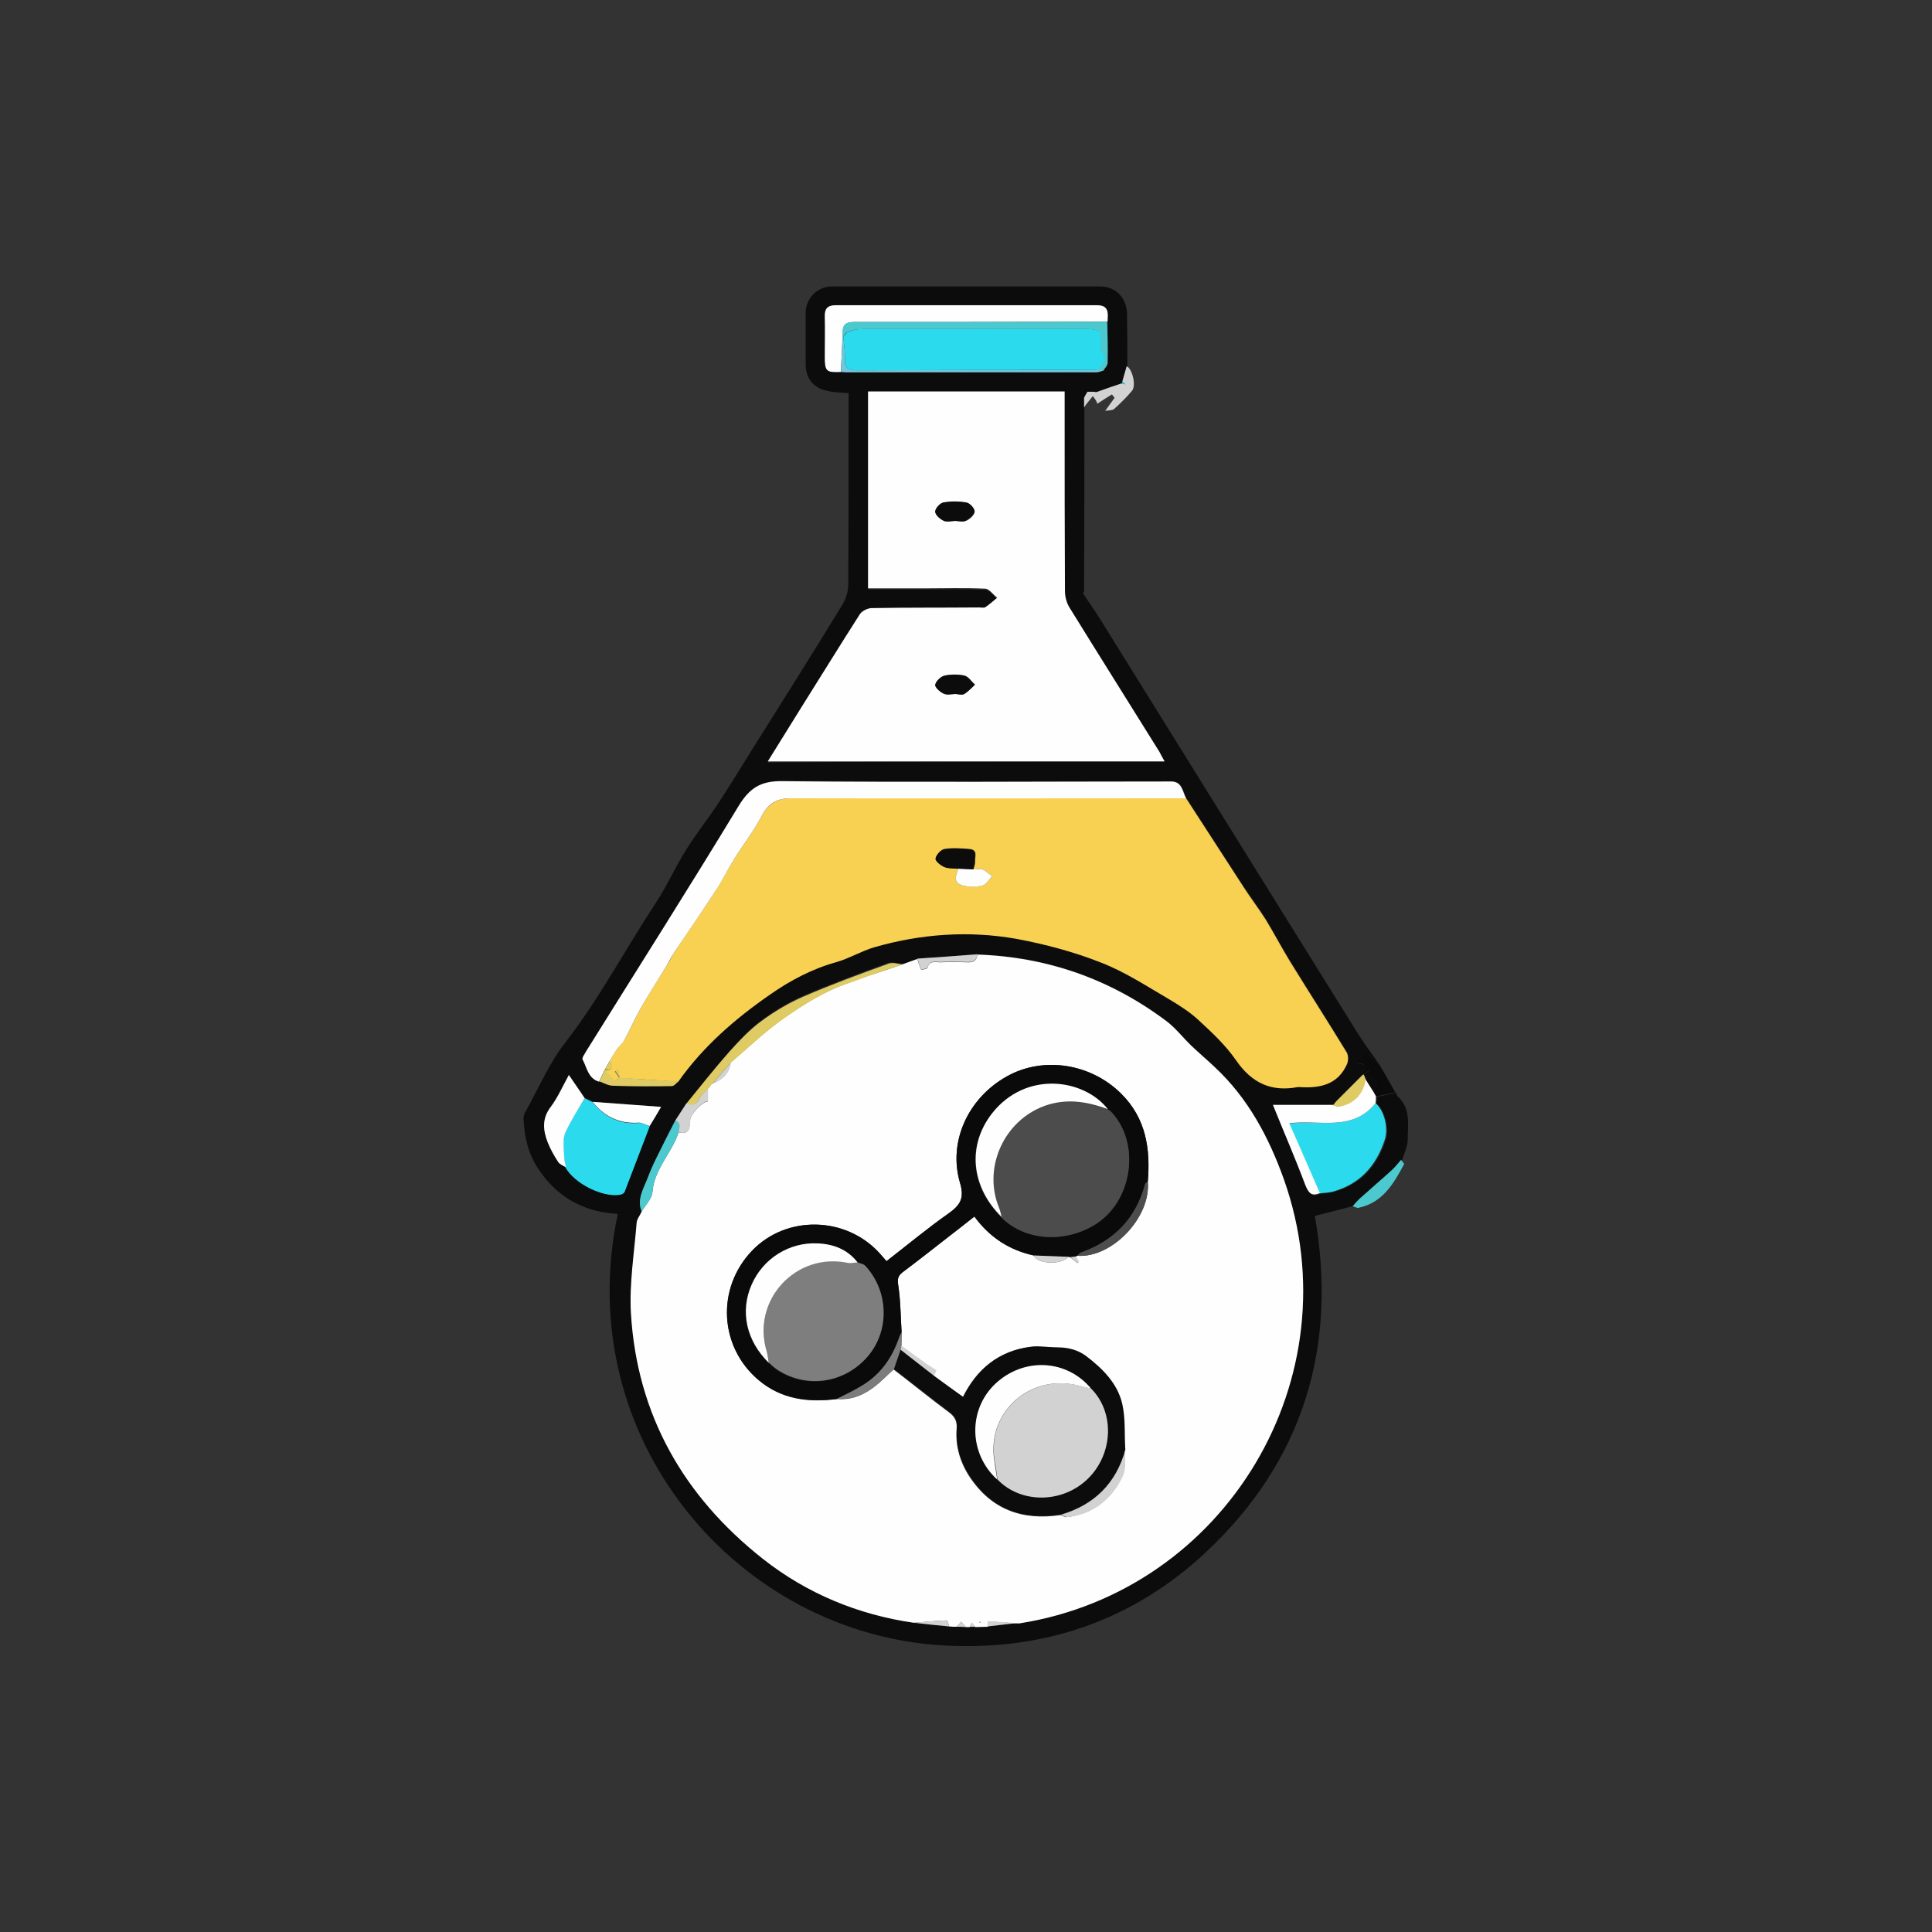<?xml version="1.0" encoding="utf-8"?>
<!-- Generator: Adobe Illustrator 26.0.1, SVG Export Plug-In . SVG Version: 6.00 Build 0)  -->
<svg version="1.1" id="Layer_1" xmlns="http://www.w3.org/2000/svg" xmlns:xlink="http://www.w3.org/1999/xlink" x="0px" y="0px"
	 viewBox="0 0 576 576" style="enable-background:new 0 0 576 576;" xml:space="preserve">
<rect x="0" y="0" width="576" height="576" fill="#333333" stroke="none"/>
<style type="text/css">
	.st0{fill:#0C0C0C;}
	.st1{fill:#D2D2D2;}
	.st2{fill:#0A0A0A;}
	.st3{fill:#4CC9CE;}
	.st4{fill:#FEFEFE;}
	.st5{fill:#F8D052;}
	.st6{fill:#2CDAEE;}
	.st7{fill:#DFCB64;}
	.st8{fill:#72C6D9;}
	.st9{fill:#15E2DC;}
	.st10{fill:#4D4D4D;}
	.st11{fill:#7C7C7C;}
	.st12{fill:#4C4C4C;}
	.st13{fill:#7E7E7E;}
</style>
<g>
	<path class="st0" d="M403.3,359.6c-3.7,1-7.4,1.9-11.3,2.9c6.8,38.7-3.2,72.9-32.6,100.4c-21.7,20.2-47.9,29.2-77.5,27.7
		c-61.7-3.1-112-61.6-97.7-128.7c-9.8-0.5-17.7-4.7-23.3-12.8c-3.2-4.5-4.5-9.6-4.8-15.1c-0.1-0.9,0.1-1.9,0.6-2.6
		c3.9-7,7.1-14.6,12-20.8c10.2-13.2,17.9-27.9,27-41.7c3.2-4.9,5.6-10.3,8.7-15.3c3.1-5,6.8-9.6,10-14.5c3.4-5.2,6.7-10.6,10-15.9
		c9-14.3,18-28.6,26.8-43c1-1.7,1.7-3.9,1.7-5.9c0.1-17.9,0.1-35.9,0.1-53.8c0-1.1,0-2.2,0-3.3c-2.3-0.2-4.5-0.2-6.5-0.7
		c-4.1-0.9-6.3-3.8-6.3-7.9c0-5.1,0-10.2,0-15.3c0-4.4,3.5-7.9,7.9-7.9c26.6,0,53.3,0,79.9,0c4.6,0,7.9,3.4,8,8.1
		c0.1,5.3,0.1,10.5,0.1,15.8c-0.4,1.5-0.9,3-1.3,4.5c-0.1,0.2-0.2,0.4-0.2,0.6c-2.5,0.9-5,1.8-7.5,2.6c-0.2,0-0.5,0-0.7,0
		c-0.7,0-1.4,0-2.1,0c-0.3,0.6-0.7,1.2-1,1.8c0,1,0,1.9,0,2.9c0,18.3,0,36.6-0.1,54.9c0.1,0.4,0.2,0.8,0.3,1.2c1.3,2,2.7,4,4,6
		c25.7,41.3,51.3,82.6,77,123.8c2.1,3.4,4.6,6.7,6.9,10c-1.4-1.3-2.8-2.5-4.1-3.7c-0.6,0.8-1.5,2-2.4,3.2c2.9,0,2,1.8,1.5,3.4
		c-2.6,2.6-5.2,5.2-7.8,7.8c-0.4,0.4-0.8,0.9-1.1,1.3c-6.1,0-12.1,0-17.8,0c3.4,8.2,6.8,16,9.7,24c0.9,2.5,1.9,3.3,4.3,2.3
		c1.3-0.2,2.6-0.2,3.8-0.5c8.1-2.2,13-7.6,15.6-15.4c1.2-3.5-0.1-8.8-2.7-11c0-0.7,0.1-1.4,0.1-2c1.9-0.4,3.9-0.8,5.8-1.2
		c0.1,0.3,0.1,0.8,0.3,1c4.1,3.6,3.1,8.5,3.1,12.9c0,2.1-1.1,4.2-1.7,6.2c-0.9,1-1.8,2.2-2.8,3.1c-3.2,2.9-6.5,5.7-9.7,8.6
		C404.6,358.2,404,358.9,403.3,359.6z M201.4,334.1c-1.9,3.7-3.8,7.3-5.6,11.1c-1,2-1.9,4.1-2.7,6.2c-1.2,3.2-3.2,6.2-1.7,9.8
		c-0.5,1.1-1.4,2.2-1.5,3.4c-0.7,9-2.2,18-1.7,26.9c1.8,30.3,15.8,54.6,39.4,73.3c13.1,10.3,28.2,16.6,44.9,19
		c3.5,0.4,7.1,0.7,10.6,1.1c0.7,0,1.5,0,2.2,0.1c0.9,0,1.9,0,2.8,0c0.4,0,0.7,0,1.1,0c0.5,0,1.1,0,1.6,0c1.2,0,2.4-0.1,3.7-0.1
		c2.9-0.3,5.7-0.6,8.6-1c0.3,0,0.6,0,0.8,0c61.7-9.7,99.7-73.4,78.9-132.3c-4.5-12.6-10.7-24.3-20.7-33.6c-2.3-2.1-4.7-4.1-6.9-6.3
		c-2.5-2.4-4.7-5.3-7.5-7.4c-16.7-12.5-35.5-19-56.3-19.8c-5.9,0.4-11.9,0.9-17.8,1.3c-1.5,0.5-2.9,1.1-4.4,1.6
		c-1.5-0.1-3.2-0.8-4.5-0.3c-8.3,3-16.7,6.1-24.8,9.6c-4.5,1.9-8.8,4.5-12.7,7.4c-3.5,2.5-6.5,5.7-9.4,9c-4.5,5.1-8.7,10.5-13,15.7
		C203.6,330.7,202.5,332.4,201.4,334.1z M329.1,110.4c0.4-0.7,1.1-1.5,1.2-2.2c0.1-4.1-0.1-8.2-0.1-12.3c0-2.3,0.5-4.9-3.1-4.9
		c-26,0-52,0-78,0c-2.4,0-3.3,1-3.2,3.4c0.1,4,0,8,0,11.9c0,4.3,0.4,4.7,4.8,4.5c0.5,0,0.9,0.1,1.4,0.1c24.9,0,49.9,0,74.8,0
		C327.6,111,328.4,110.6,329.1,110.4z M168.6,348c2.7,4.8,11.1,9,16.3,8.1c0.5-0.1,1.1-0.4,1.3-0.8c2.5-6.5,5-13.1,7.5-19.6
		c1.1-1.9,2.3-3.9,3.4-5.7c-7-0.5-13.7-1-20.4-1.5c-0.8-0.4-1.6-0.8-2.4-1.2c-1.5-2.2-3.1-4.5-4.7-6.9c-2,3.5-3.4,6.8-5.4,9.5
		c-2.6,3.5-2.3,7-0.9,10.6c0.8,2,1.9,4,3.1,5.8C166.8,347.2,167.8,347.5,168.6,348z M178.7,322.4c1.4,0.5,2.7,1.3,4.1,1.3
		c5.8,0.2,11.6,0.2,17.5,0.1c0.7,0,1.4-0.9,2-1.4c7.4-10.5,17-18.8,27.4-26c6-4.2,12.7-7.7,19.9-9.7c3.8-1.1,7.4-3.3,11.2-4.4
		c13.9-3.9,28.1-4.9,42.3-2.5c8.6,1.5,17.2,3.9,25.3,7.1c7.1,2.8,13.7,7.1,20.4,11c3,1.8,6.1,3.7,8.6,6.1c4,3.7,8.1,7.5,11.2,12
		c4.6,6.8,10.4,9.5,18.4,8c0.2,0,0.4,0,0.6,0c6,0.4,11.4-0.7,14.1-6.9c0.4-1,0.4-2.5-0.1-3.4c-5.6-9.1-11.4-18.2-17-27.3
		c-2.5-4.1-4.7-8.3-7.2-12.4c-2.1-3.3-4.4-6.5-6.6-9.7c-5.7-8.8-11.4-17.6-17.1-26.4c-1.1-2.1-1.1-5-4.5-5
		c-38.6,0-77.1,0.2-115.7-0.1c-6.5-0.1-9.8,2-13.1,7.4c-14.9,24.6-30.3,48.8-45.5,73.2c-0.5,0.7-1.3,1.9-1,2.4
		C175.1,318.2,175.4,321.5,178.7,322.4z M347.2,227c-0.6-1-1-1.8-1.5-2.5c-9-14.3-17.9-28.7-26.8-43c-0.9-1.4-1.4-3.2-1.4-4.9
		c-0.1-17.3-0.1-34.6-0.1-51.9c0-2.6,0-5.1,0-7.7c-19.8,0-39.1,0-58.6,0c0,19.5,0,38.9,0,58.7c5.6,0,11.2,0,16.7,0
		c6.1,0,12.2-0.1,18.3,0.1c1.2,0.1,2.3,1.7,3.5,2.7c-1.2,0.9-2.3,2-3.5,2.8c-0.5,0.3-1.3,0.1-1.9,0.1c-10.7,0-21.5,0-32.2,0.2
		c-1.2,0-2.8,0.9-3.4,1.9c-5.9,9.2-11.6,18.4-17.4,27.7c-3.3,5.3-6.6,10.6-10,16.1C268.5,227,307.6,227,347.2,227z"/>
	<path class="st1" d="M326.9,116.9c2.5-0.9,5-1.8,7.5-2.6c0.4,0.1,0.7,0.2,1.1,0.3c-0.3-0.3-0.6-0.6-0.9-0.9c0.4-1.5,0.9-3,1.3-4.5
		c1.7,0.7,2.9,5.8,1.6,7.3c-1.6,1.9-3.4,3.7-5.3,5.4c-0.6,0.5-1.7,0.4-2.7,0.6c1.1-1.5,1.9-2.7,2.8-3.9c-0.3-0.3-0.5-0.7-0.8-1
		c-1.5,0.9-2.9,1.8-4.4,2.8c0.1,0.2,0-0.3-0.2-0.7c-0.3-0.6-0.7-1.1-1.1-1.6c-0.4,0.5-0.8,1-1.2,1.5c-0.5,0.6-1,1.2-1.4,1.9
		c0-1,0-1.9,0-2.9c0.3-0.6,0.7-1.2,1-1.8c0.7,0,1.4,0,2.1,0C326.4,116.9,326.7,116.9,326.9,116.9z"/>
	<path class="st2" d="M406.3,320.4c0.5-1.6,1.5-3.4-1.5-3.4c0.9-1.2,1.7-2.4,2.4-3.2c1.3,1.2,2.7,2.4,4.1,3.7
		c1.6,2.7,3.2,5.5,4.7,8.2c-1.9,0.4-3.9,0.8-5.8,1.2c-0.3-0.5-0.6-1.1-0.9-1.6c3.3-2.9-1.6-3.7-1.1-6.2c-0.8,0.6-1.2,0.9-1.7,1.2
		C406.5,320.4,406.4,320.4,406.3,320.4z"/>
	<path class="st3" d="M403.3,359.6c0.6-0.7,1.2-1.4,1.9-2.1c3.2-2.9,6.5-5.7,9.7-8.6c1-0.9,1.9-2.1,2.8-3.1c0.3,0.4,1,1.1,0.9,1.3
		c-3.1,5.8-6.4,11.5-13.6,13C404.6,360.2,403.9,359.8,403.3,359.6z"/>
	<path class="st1" d="M323.3,177.6c-0.1-0.4-0.2-0.8-0.3-1.2C323.2,176.8,323.3,177.2,323.3,177.6z"/>
	<path class="st4" d="M269.1,287.5c1.5-0.5,2.9-1.1,4.4-1.6c0.3,1,0.6,2.1,1.1,3.1c0.1,0.2,1.8-0.1,1.9-0.4c0.5-2.3,2.3-1.7,3.8-1.7
		c2.7-0.1,5.3-0.1,8,0c1.8,0.1,2.9-0.4,3.1-2.3c20.8,0.7,39.6,7.3,56.3,19.8c2.8,2.1,4.9,4.9,7.5,7.4c2.2,2.1,4.6,4.1,6.9,6.3
		c10,9.3,16.2,21,20.7,33.6c20.8,58.9-17.2,122.6-78.9,132.3c-0.3,0-0.6,0-0.8,0c-2.8-0.2-5.7-0.4-8.5-0.6c0,0.5,0,1.1-0.1,1.6
		c-1.2,0-2.4,0.1-3.7,0.1c-0.4-0.4-0.7-0.9-1.1-1.3c-0.2,0.4-0.4,0.9-0.6,1.3c-0.4,0-0.7,0-1.1,0c-0.5-0.5-0.9-1-1.4-1.6
		c-0.5,0.5-0.9,1-1.4,1.5c-0.7,0-1.5,0-2.2-0.1c-0.2-0.6-0.5-1.8-0.7-1.8c-3.3,0.1-6.6,0.5-9.9,0.7c-16.6-2.4-31.8-8.7-44.9-19
		c-23.6-18.6-37.6-42.9-39.4-73.3c-0.5-8.9,1-18,1.7-26.9c0.1-1.2,1-2.2,1.5-3.4c1.1-1.9,3-3.8,3.2-5.7c0.5-7,5.8-11.7,7.8-17.9
		c3,0.7,3.4-1.1,3.4-3.4c0-1.9,3.7-5.8,5.3-5.8c0-1.3,0-2.5,0-3.8l0.2-0.2c0.3-0.3,0.5-0.6,0.8-1c0-0.2,0.1-0.2,0.3-0.3
		c2.9-1.2,5.1-2.9,5.5-6.3c5.2-4.4,10.2-9.3,15.8-13.2c5.9-4.1,12-8,18.9-10.4c2-0.7,3.9-1.5,5.8-2.1
		C262,289.9,265.6,288.7,269.1,287.5z M268.7,401.3c0-1.4,0.1-2.7,0.1-4.1c-0.3-4.7-0.3-9.4-1-14c-0.3-1.9-0.1-2.8,1.3-3.9
		c4.6-3.5,9.1-7,13.6-10.5c2.6-2,5.2-4,7.8-6.1c4.6,6.2,10.4,10,17.7,11.6c1,2.6,8.3,2.9,10.3,0.4l0.3,0l0.2,0.1
		c0.8,0.6,1.5,1.2,2.3,1.8c0.1-0.2,0.2-0.3,0.2-0.5c-0.3-0.5-0.6-1-0.8-1.5c0.2-0.1,0.3-0.2,0.5-0.2c10.3,0.7,21.9-11.4,21-22.1
		c0.8-9.8-0.5-18.9-8-26.3c-9-8.9-23.1-11.2-34-5.1c-11.5,6.4-17.6,19.4-14,31.7c1.4,4.6,0.1,6.6-3.3,9.1
		c-6.4,4.5-12.4,9.5-18.6,14.3c-0.8-0.9-1.4-1.6-2-2.3c-10.1-11.1-27.8-11.5-38.1-0.8c-10.7,11.2-9.7,28.6,1.9,38.5
		c6.9,5.9,14.9,6.8,23.4,5.7c5.8,0.5,10.1-2.4,14-6.1c0.9-0.9,1.9-1.8,2.9-2.7c5.5,4.2,10.9,8.6,16.4,12.7c1.8,1.3,2.6,2.7,2.4,5
		c-0.4,5.1,1,9.9,3.8,14.2c6.5,9.9,15.8,13.2,27.2,11.5c0.7,0.2,1.3,0.7,1.9,0.6c7.9-1,13.4-5.4,16.6-12.5c1-2.1,0.5-5,0.6-7.5
		c-0.2-4.6,0.1-9.2-0.9-13.6c-1.4-6.2-6-10.7-10.9-14.4c-2.3-1.7-5.3-2.5-8.3-2.5c-2.7,0-5.4-0.5-8-0.2c-9.6,1.2-16.1,6.7-20.2,15
		c-2.9-2.1-5.8-4.2-8.7-6.3c0.3-0.7,0.5-1.3,0.7-1.7c-1.1-0.7-2.1-1.2-3-1.9C273.7,404.9,271.2,403.1,268.7,401.3z M292.5,483.8
		c-0.1-0.1-0.2-0.2-0.3-0.3c-0.1,0-0.2,0-0.2,0c0,0.1,0,0.2,0,0.3C292.2,483.8,292.3,483.8,292.5,483.8z"/>
	<path class="st5" d="M353.6,238c5.7,8.8,11.4,17.6,17.1,26.4c2.1,3.3,4.5,6.4,6.6,9.7c2.5,4.1,4.7,8.3,7.2,12.4
		c5.6,9.1,11.4,18.1,17,27.3c0.5,0.9,0.5,2.4,0.1,3.4c-2.7,6.2-8.1,7.3-14.1,6.9c-0.2,0-0.4,0-0.6,0c-7.9,1.5-13.7-1.2-18.4-8
		c-3.1-4.5-7.2-8.3-11.2-12c-2.6-2.4-5.6-4.3-8.6-6.1c-6.7-3.9-13.2-8.2-20.4-11c-8.1-3.2-16.7-5.5-25.3-7.1
		c-14.2-2.5-28.4-1.5-42.3,2.5c-3.8,1.1-7.4,3.3-11.2,4.4c-7.3,2-13.9,5.5-19.9,9.7c-10.4,7.2-20,15.5-27.4,26
		c-5.8-0.4-11.7-0.8-17.5-1.1c-0.1-0.8-0.3-1.6-0.4-2.4c-0.3,0.1-0.6,0.3-1,0.4c0.5,0.7,0.9,1.3,1.4,2c-0.5,0.3-1.4,0.9-1.5,0.8
		c-1.1-0.9-2-2-3-3.1l0,0c2.1,0,2.9-0.8,1.6-2.8c0.7-1.2,1.4-2.5,2.2-3.6c0.7-1,1.6-1.7,2.2-2.7c1.6-3,3-6.2,4.7-9.2
		c2.5-4.4,5.2-8.7,7.9-13c0.9-1.4,1.6-2.9,2.5-4.3c3.9-5.9,8-11.7,11.9-17.7c2-3.1,3.7-6.5,5.7-9.7c2.6-4.2,5.7-8.1,8-12.5
		c2-3.8,4.5-5.6,8.8-5.6C274.9,238,314.2,238,353.6,238z M285.7,259c-0.7,2-1.7,4.2,1.3,5c1.9,0.5,4.1,0.4,6,0
		c1.1-0.3,1.9-1.8,2.8-2.8c-0.9-0.7-1.8-1.5-2.9-2c-0.8-0.3-1.8,0-2.7,0c0.2-0.7,0.5-1.5,0.5-2.2c-0.1-1.5,1-3.7-1.7-3.9
		c-2.5-0.2-5-0.4-7.4,0c-1,0.2-2.4,1.7-2.6,2.8c-0.1,0.7,1.5,2.1,2.6,2.5C282.8,259,284.3,258.8,285.7,259z"/>
	<path class="st4" d="M347.2,227c-39.5,0-78.7,0-118.3,0c3.4-5.5,6.7-10.8,10-16.1c5.8-9.2,11.5-18.5,17.4-27.7
		c0.6-1,2.2-1.8,3.4-1.9c10.7-0.2,21.5-0.1,32.2-0.2c0.6,0,1.5,0.2,1.9-0.1c1.2-0.8,2.3-1.8,3.5-2.8c-1.2-0.9-2.3-2.6-3.5-2.7
		c-6.1-0.3-12.2-0.1-18.3-0.1c-5.5,0-11,0-16.7,0c0-19.8,0-39.2,0-58.7c19.5,0,38.8,0,58.6,0c0,2.6,0,5.2,0,7.7
		c0,17.3,0,34.6,0.1,51.9c0,1.6,0.5,3.5,1.4,4.9c8.9,14.4,17.9,28.7,26.8,43C346.2,225.2,346.6,225.9,347.2,227z M284.9,155.3
		C284.9,155.3,284.9,155.3,284.9,155.3c1.1,0,2.4,0.4,3.3-0.1c1.1-0.5,2.4-1.8,2.4-2.7c0-0.9-1.4-2.5-2.4-2.6
		c-2.2-0.4-4.6-0.4-6.9,0c-1,0.2-2.4,1.7-2.4,2.7c0,0.9,1.4,2.2,2.5,2.7C282.3,155.7,283.7,155.3,284.9,155.3z M284.9,206.9
		C284.9,206.9,284.9,206.9,284.9,206.9c0.9,0,2,0.3,2.7-0.1c1.2-0.7,2.1-1.8,3.1-2.7c-1-0.9-2-2.4-3.1-2.7c-1.9-0.4-4.1-0.4-6,0
		c-1.1,0.3-2.5,1.6-2.7,2.7c-0.1,0.7,1.4,2.1,2.5,2.6C282.3,207.3,283.7,206.9,284.9,206.9z"/>
	<path class="st4" d="M353.6,238c-39.3,0-78.6,0.1-117.9,0c-4.3,0-6.8,1.7-8.8,5.6c-2.3,4.4-5.4,8.3-8,12.5c-2,3.2-3.6,6.6-5.7,9.7
		c-3.9,6-7.9,11.8-11.9,17.7c-0.9,1.4-1.7,2.8-2.5,4.3c-2.6,4.3-5.4,8.6-7.9,13c-1.7,3-3.1,6.2-4.7,9.2c-0.5,1-1.5,1.8-2.2,2.7
		c-0.8,1.2-1.5,2.4-2.2,3.6c-0.5,0.9-1.1,1.9-1.6,2.8c0,0,0,0,0,0c-0.5,1.1-1.1,2.3-1.6,3.4c-3.3-1-3.6-4.2-4.9-6.6
		c-0.3-0.5,0.6-1.6,1-2.4c15.2-24.4,30.6-48.6,45.5-73.2c3.3-5.4,6.6-7.5,13.1-7.4c38.6,0.4,77.1,0.1,115.7,0.1
		C352.4,232.9,352.5,235.9,353.6,238z"/>
	<path class="st4" d="M250.7,110.9c-4.4,0.2-4.8-0.2-4.8-4.6c0-4,0.1-8,0-11.9c-0.1-2.4,0.9-3.4,3.2-3.4c26,0,52,0,78,0
		c3.7,0,3.2,2.6,3.1,4.9c-14.7,0-29.4,0.1-44.1,0.1c-10.3,0-20.7,0-31,0c-1.8,0-3.6,0.1-3.8,2.5
		C251.1,102.7,250.9,106.8,250.7,110.9z"/>
	<path class="st6" d="M174.3,327.4c0.8,0.4,1.6,0.8,2.4,1.2c3.5,4.4,8,6.7,13.8,6.2c1-0.1,2.1,0.6,3.2,1c-2.5,6.5-5,13.1-7.5,19.6
		c-0.2,0.4-0.8,0.7-1.3,0.8c-5.2,0.9-13.6-3.3-16.3-8.1c-0.2-1.2-0.4-2.4-0.5-3.5c0-2.2-0.5-4.7,0.3-6.7
		C170,334.2,172.3,330.8,174.3,327.4z"/>
	<path class="st6" d="M410.1,328.9c2.6,2.2,3.9,7.5,2.7,11c-2.6,7.8-7.5,13.2-15.6,15.4c-1.2,0.3-2.5,0.3-3.8,0.5
		c-3-6.9-6-13.8-9.1-20.8C393.2,333.7,403.1,337.6,410.1,328.9z"/>
	<path class="st4" d="M410.1,328.9c-7,8.7-17,4.8-25.7,6c3.1,7,6.1,13.9,9.1,20.8c-2.4,1-3.3,0.1-4.3-2.3c-3-8-6.4-15.8-9.7-24
		c5.6,0,11.7,0,17.8,0c0.7,0.2,1.5,0.6,2.1,0.4c4.3-0.9,6.9-3.6,7.7-8.1c0.7,1.2,1.5,2.3,2.2,3.5c0.3,0.5,0.6,1.1,0.9,1.6
		C410.2,327.5,410.2,328.2,410.1,328.9z"/>
	<path class="st7" d="M269.1,287.5c-3.6,1.2-7.2,2.4-10.8,3.7c-2,0.7-3.9,1.5-5.8,2.1c-6.9,2.3-13,6.3-18.9,10.4
		c-5.6,3.9-10.5,8.7-15.8,13.2c-1.8,2.1-3.7,4.2-5.5,6.3c-0.1,0-0.2,0.1-0.3,0.3c-0.3,0.3-0.5,0.6-0.8,1c0,0-0.2,0.2-0.2,0.2
		c-0.9,1-2,1.8-2.6,3c-0.9,1.8-2.1,2.3-3.9,1.5c4.3-5.3,8.5-10.6,13-15.7c2.9-3.2,5.9-6.4,9.4-9c3.9-2.9,8.3-5.5,12.7-7.4
		c8.1-3.5,16.5-6.6,24.8-9.6C266,286.7,267.6,287.4,269.1,287.5z"/>
	<path class="st3" d="M251.2,98.5c0.2-2.5,2-2.5,3.8-2.5c10.3,0,20.7,0,31,0c14.7,0,29.4-0.1,44.1-0.1c0.1,4.1,0.2,8.2,0.1,12.3
		c0,0.8-0.8,1.5-1.2,2.2c-0.8,0-1.5,0-2.3-0.1c2.3-1.7,3.3-3.6,1.3-6.2c-0.2-0.2-0.1-0.7,0-1.1c0.5-4.2-0.1-4.9-4.2-4.9
		c-22.1,0-44.2,0-66.3,0c-0.8,0-1.7,0.1-2.5,0.2c-0.8,0.1-1.5,0.4-2.6,0.8c-0.1,0.1-0.6,0.7-1.1,1.3
		C251.3,99.8,251.3,99.2,251.2,98.5z"/>
	<path class="st4" d="M174.3,327.4c-2,3.5-4.2,6.8-5.8,10.4c-0.8,1.9-0.4,4.4-0.3,6.7c0,1.2,0.3,2.4,0.5,3.5
		c-0.8-0.5-1.9-0.9-2.3-1.6c-1.2-1.8-2.3-3.8-3.1-5.8c-1.4-3.6-1.8-7.1,0.9-10.6c2.1-2.8,3.5-6,5.4-9.5
		C171.2,322.9,172.8,325.1,174.3,327.4z"/>
	<path class="st4" d="M193.7,335.7c-1.1-0.3-2.2-1-3.2-1c-5.8,0.4-10.3-1.8-13.8-6.2c6.7,0.5,13.5,1,20.4,1.5
		C196,331.9,194.9,333.8,193.7,335.7z"/>
	<path class="st3" d="M202.3,337.6c-2,6.2-7.3,10.9-7.8,17.9c-0.1,2-2.1,3.8-3.2,5.7c-1.5-3.6,0.5-6.7,1.7-9.8
		c0.8-2.1,1.7-4.2,2.7-6.2c1.8-3.7,3.7-7.4,5.6-11.1C203.4,334.8,202.5,336.3,202.3,337.6z"/>
	<path class="st8" d="M251.2,98.5c0.1,0.6,0.1,1.3,0.2,1.9c0.2,2.2,0.6,4.4,0.5,6.6c-0.2,2.8,1.1,3.4,3.6,3.4
		c23.8-0.1,47.6,0,71.4-0.1c0.8,0,1.5,0,2.3,0.1c-0.8,0.2-1.5,0.6-2.3,0.6c-24.9,0-49.9,0-74.8,0c-0.5,0-0.9-0.1-1.4-0.1
		C250.9,106.8,251.1,102.7,251.2,98.5z"/>
	<path class="st7" d="M178.7,322.4c0.5-1.1,1.1-2.3,1.6-3.4c1,1,1.9,2.1,3,3.1c0.1,0.1,1-0.5,1.5-0.8l0,0c5.8,0.4,11.7,0.8,17.5,1.1
		c-0.7,0.5-1.3,1.4-2,1.4c-5.8,0.1-11.6,0.1-17.5-0.1C181.4,323.7,180.1,322.9,178.7,322.4z"/>
	<path class="st1" d="M291.4,284.5c-0.2,1.9-1.3,2.4-3.1,2.3c-2.7-0.1-5.3-0.1-8,0c-1.4,0-3.2-0.6-3.8,1.7c-0.1,0.3-1.8,0.6-1.9,0.4
		c-0.5-0.9-0.7-2-1.1-3.1C279.5,285.4,285.4,285,291.4,284.5z"/>
	<path class="st1" d="M202.3,337.6c0.1-1.3,1-2.8-1-3.5c1.1-1.7,2.2-3.4,3.3-5.1c1.8,0.8,3,0.4,3.9-1.5c0.6-1.1,1.7-2,2.6-3
		c0,1.3,0,2.5,0,3.8c-1.7,0-5.3,3.9-5.3,5.8C205.8,336.5,205.3,338.3,202.3,337.6z"/>
	<path class="st7" d="M407.2,321.8c-0.8,4.4-3.4,7.2-7.7,8.1c-0.7,0.1-1.4-0.3-2.1-0.4c0.4-0.4,0.7-0.9,1.1-1.3
		c2.6-2.6,5.2-5.2,7.8-7.8c0.1,0.1,0.2,0.1,0.3-0.1C406.8,320.8,407,321.3,407.2,321.8z"/>
	<path class="st1" d="M272.4,483.8c3.3-0.3,6.6-0.6,9.9-0.7c0.2,0,0.5,1.2,0.7,1.8C279.5,484.6,276,484.2,272.4,483.8z"/>
	<path class="st1" d="M294.4,484.9c0-0.5,0-1.1,0.1-1.6c2.8,0.2,5.7,0.4,8.5,0.6C300.1,484.2,297.3,484.6,294.4,484.9z"/>
	<path class="st1" d="M285.2,485c0.5-0.5,0.9-1,1.4-1.5c0.5,0.5,0.9,1,1.4,1.6C287.1,485,286.1,485,285.2,485z"/>
	<path class="st1" d="M289.1,485c0.2-0.4,0.4-0.9,0.6-1.3c0.4,0.4,0.7,0.9,1.1,1.3C290.2,485,289.7,485,289.1,485z"/>
	<path class="st4" d="M324.1,116.9c-0.3,0.6-0.7,1.2-1,1.8C323.5,118.1,323.8,117.5,324.1,116.9z"/>
	<path class="st9" d="M334.7,113.7c0.3,0.3,0.6,0.6,0.9,0.9c-0.4-0.1-0.7-0.2-1.1-0.3C334.5,114.1,334.6,113.9,334.7,113.7z"/>
	<path class="st4" d="M326.9,116.9c-0.2,0-0.5,0-0.7,0C326.4,116.9,326.7,116.9,326.9,116.9z"/>
	<path class="st0" d="M407.2,321.8c-0.2-0.5-0.4-1-0.6-1.5c0.4-0.3,0.9-0.6,1.7-1.2c-0.5,2.5,4.4,3.3,1.1,6.2
		C408.6,324.1,407.9,323,407.2,321.8z"/>
	<path class="st2" d="M249.5,417.1c-8.5,1-16.5,0.1-23.4-5.7c-11.7-9.9-12.6-27.3-1.9-38.5c10.2-10.7,28-10.4,38.1,0.8
		c0.6,0.7,1.2,1.4,2,2.3c6.2-4.8,12.2-9.8,18.6-14.3c3.4-2.4,4.7-4.5,3.3-9.1c-3.6-12.3,2.5-25.3,14-31.7c10.9-6.1,25-3.8,34,5.1
		c7.5,7.4,8.8,16.5,8,26.3c-0.3,0.2-0.7,0.4-0.8,0.7c-2.8,10.2-9.2,16.9-19.1,20.4c-0.4,0.2-0.7,0.7-1.1,1c-0.2,0-0.3,0.1-0.5,0.2
		c-0.6,0.1-1.1,0.1-1.7,0.2c0,0-0.2-0.1-0.2-0.1l-0.3,0c-3.4-0.1-6.9-0.3-10.3-0.4c-7.2-1.6-13.1-5.3-17.7-11.6
		c-2.7,2.1-5.2,4.1-7.8,6.1c-4.5,3.5-9,7.1-13.6,10.5c-1.4,1.1-1.6,2-1.3,3.9c0.7,4.6,0.7,9.3,1,14c-0.3,0.5-0.6,1-0.8,1.6
		c-2,5.9-5.4,10.9-10.8,14.2C254.7,414.5,252.1,415.7,249.5,417.1z M330.2,330.7L330.2,330.7c-6.9-9.1-24.3-11.6-34.5,1.3
		c-7.5,9.6-6.3,21.9,2.8,30.9c6.8,6.9,18.5,7.9,27.8,2.3c11.4-6.9,13.9-24.6,4.8-33.9C330.8,331.1,330.5,330.9,330.2,330.7z
		 M255.7,376.4c-3-3.9-7.2-5.4-12-5.7c-8.5-0.4-16.2,4.5-19.7,12.3c-3.5,8-1.6,16.7,5.1,23.3c0.8,0.7,1.6,1.5,2.5,2.1
		c8.8,5.8,20.1,4.1,27-3.9c6.6-7.7,6.3-19.5-0.7-27C257.5,376.8,256.5,376.7,255.7,376.4z"/>
	<path class="st0" d="M278.5,410.2c2.9,2.1,5.7,4.2,8.7,6.3c4.1-8.3,10.6-13.8,20.2-15c2.6-0.3,5.3,0.2,8,0.2c3.1,0,6,0.8,8.3,2.5
		c4.9,3.7,9.5,8.2,10.9,14.4c1,4.4,0.6,9.1,0.9,13.6c-2.8,10-9.3,16.4-19.2,19.3c-11.4,1.8-20.7-1.5-27.2-11.5
		c-2.8-4.3-4.2-9.1-3.8-14.2c0.2-2.3-0.6-3.7-2.4-5c-5.5-4.1-10.9-8.4-16.4-12.7c0.7-1.9,1.3-3.9,2-5.8
		C271.8,405,275.2,407.6,278.5,410.2z M325.3,414c-7.3-8.7-20.2-9.4-28.5-1.5c-8.2,7.8-7.9,20.8,0.6,28.5c6.9,7.3,19.3,7.2,26.9-0.2
		C331.9,433.4,332.4,421.1,325.3,414z"/>
	<path class="st10" d="M321.2,374.4c0.4-0.4,0.7-0.9,1.1-1c9.9-3.5,16.4-10.2,19.1-20.4c0.1-0.3,0.5-0.4,0.8-0.7
		C343.2,362.9,331.6,375.1,321.2,374.4z"/>
	<path class="st1" d="M316.3,451.6c9.9-2.9,16.4-9.3,19.2-19.3c-0.2,2.5,0.3,5.3-0.6,7.5c-3.2,7-8.7,11.5-16.6,12.5
		C317.6,452.3,316.9,451.8,316.3,451.6z"/>
	<path class="st11" d="M268.5,402.4c-0.7,1.9-1.3,3.9-2,5.8c-1,0.9-1.9,1.8-2.9,2.7c-3.9,3.8-8.3,6.6-14,6.1
		c2.6-1.3,5.2-2.5,7.7-4.1c5.4-3.3,8.8-8.3,10.8-14.2c0.2-0.6,0.5-1.1,0.8-1.6c0,1.4-0.1,2.7-0.1,4.1
		C268.6,401.7,268.6,402,268.5,402.4z"/>
	<path class="st1" d="M268.5,402.4c0.1-0.4,0.2-0.8,0.2-1.2c2.5,1.8,5,3.6,7.5,5.4c0.9,0.6,1.9,1.2,3,1.9c-0.1,0.3-0.4,1-0.7,1.7
		C275.2,407.6,271.8,405,268.5,402.4z"/>
	<path class="st1" d="M308.2,374.3c3.4,0.1,6.9,0.3,10.3,0.4C316.5,377.2,309.2,376.9,308.2,374.3z"/>
	<path class="st1" d="M212.4,323.1c1.8-2.1,3.7-4.2,5.5-6.3C217.5,320.2,215.3,321.9,212.4,323.1z"/>
	<path class="st1" d="M319.1,374.8c0.6-0.1,1.1-0.1,1.7-0.2c0.3,0.5,0.6,1,0.8,1.5c-0.1,0.2-0.2,0.3-0.2,0.5
		C320.6,376,319.8,375.4,319.1,374.8z"/>
	<path class="st1" d="M211.3,324.4c0.3-0.3,0.5-0.6,0.8-1C211.9,323.7,211.6,324.1,211.3,324.4z"/>
	<path class="st1" d="M292.5,483.8c-0.2,0-0.3,0.1-0.5,0.1c0-0.1,0-0.2,0-0.3c0.1,0,0.2,0,0.2,0
		C292.3,483.6,292.4,483.7,292.5,483.8z"/>
	<path class="st0" d="M285.7,259c-1.4-0.1-3,0-4.2-0.5c-1.1-0.5-2.7-1.8-2.6-2.5c0.2-1.1,1.5-2.6,2.6-2.8c2.4-0.4,5-0.2,7.4,0
		c2.7,0.2,1.6,2.4,1.7,3.9c0.1,0.7-0.3,1.5-0.5,2.2C288.7,259.1,287.2,259.1,285.7,259z"/>
	<path class="st4" d="M285.7,259c1.5,0.1,3,0.2,4.5,0.2c0.9,0,1.9-0.3,2.7,0c1,0.4,1.9,1.3,2.9,2c-0.9,1-1.7,2.5-2.8,2.8
		c-1.9,0.5-4.1,0.5-6,0C284,263.2,285,261,285.7,259z"/>
	<path class="st7" d="M180.3,319c0.5-0.9,1.1-1.9,1.6-2.8C183.2,318.3,182.4,319,180.3,319z"/>
	<path class="st7" d="M184.8,321.3c-0.5-0.7-0.9-1.3-1.4-2c0.3-0.1,0.6-0.3,1-0.4C184.5,319.7,184.6,320.5,184.8,321.3L184.8,321.3z
		"/>
	<path class="st0" d="M284.9,155.3c-1.2,0-2.6,0.4-3.6-0.1c-1.1-0.5-2.5-1.7-2.5-2.7c0-0.9,1.4-2.5,2.4-2.7c2.2-0.4,4.6-0.4,6.9,0
		c1,0.2,2.4,1.7,2.4,2.6c0,0.9-1.4,2.2-2.4,2.7C287.3,155.7,286,155.4,284.9,155.3C284.9,155.3,284.9,155.3,284.9,155.3z"/>
	<path class="st0" d="M284.9,206.9c-1.2,0-2.6,0.4-3.6-0.1c-1.1-0.5-2.6-1.9-2.5-2.6c0.2-1.1,1.6-2.4,2.7-2.7c1.9-0.4,4.1-0.5,6,0
		c1.2,0.3,2.1,1.7,3.1,2.7c-1,0.9-2,2-3.1,2.7C286.9,207.3,285.8,207,284.9,206.9C284.9,206.9,284.9,206.9,284.9,206.9z"/>
	<path class="st6" d="M326.9,110.3c-23.8,0-47.6,0-71.4,0.1c-2.5,0-3.8-0.6-3.6-3.4c0.1-2.2-0.3-4.4-0.5-6.6c0.5-0.6,1-1.1,1.1-1.3
		c1.1-0.4,1.9-0.7,2.6-0.8c0.8-0.2,1.6-0.2,2.5-0.2c22.1,0,44.2,0,66.3,0c4.1,0,4.7,0.7,4.2,4.9c0,0.4-0.2,0.8,0,1.1
		C330.1,106.7,329.1,108.7,326.9,110.3z"/>
	<path class="st12" d="M331.1,331.3c9.1,9.3,6.7,27-4.8,33.9c-9.3,5.6-21,4.6-27.8-2.3c-0.2-0.9-0.4-1.8-0.7-2.6
		c-4.8-11.5,0.9-25.2,12.3-30c6.8-2.9,13.5-2,20.1,0.5c0,0-0.1-0.1-0.1-0.1C330.5,330.9,330.8,331.1,331.1,331.3z"/>
	<path class="st13" d="M255.7,376.4c0.8,0.3,1.7,0.4,2.3,1c7,7.6,7.3,19.3,0.7,27c-6.9,8-18.2,9.7-27,3.9c-0.9-0.6-1.7-1.4-2.5-2.1
		c-0.2-1.1-0.3-2.3-0.6-3.4c-4.5-15.2,8.6-29.6,24.1-26.4C253.7,376.6,254.7,376.4,255.7,376.4z"/>
	<path class="st4" d="M330.3,330.7c-6.7-2.5-13.3-3.4-20.1-0.5c-11.4,4.9-17.1,18.5-12.3,30c0.3,0.8,0.5,1.7,0.7,2.6
		c-9.1-9-10.3-21.3-2.8-30.9C305.9,319.1,323.2,321.6,330.3,330.7z"/>
	<path class="st4" d="M255.7,376.4c-1,0-2.1,0.3-3,0.1c-15.5-3.2-28.7,11.2-24.1,26.4c0.3,1.1,0.4,2.3,0.6,3.4
		c-6.7-6.6-8.6-15.3-5.1-23.3c3.4-7.8,11.2-12.7,19.7-12.3C248.5,370.9,252.7,372.5,255.7,376.4z"/>
	<path class="st4" d="M331.1,331.3c-0.3-0.2-0.6-0.4-0.9-0.6C330.5,330.9,330.8,331.1,331.1,331.3z"/>
	<path class="st1" d="M325.3,414c7.1,7.1,6.6,19.5-1,26.9c-7.6,7.4-20,7.4-26.9,0.2c-0.3-1.7-0.4-3.5-0.8-5.2
		c-2.6-14.3,9.6-25.5,23.2-23.2C321.7,413,323.5,413.5,325.3,414z"/>
	<path class="st4" d="M325.3,414c-1.8-0.4-3.7-1-5.6-1.3c-13.6-2.3-25.7,8.9-23.2,23.2c0.3,1.7,0.5,3.4,0.8,5.2
		c-8.5-7.7-8.7-20.8-0.6-28.5C305.2,404.6,318,405.2,325.3,414z"/>
</g>
</svg>
